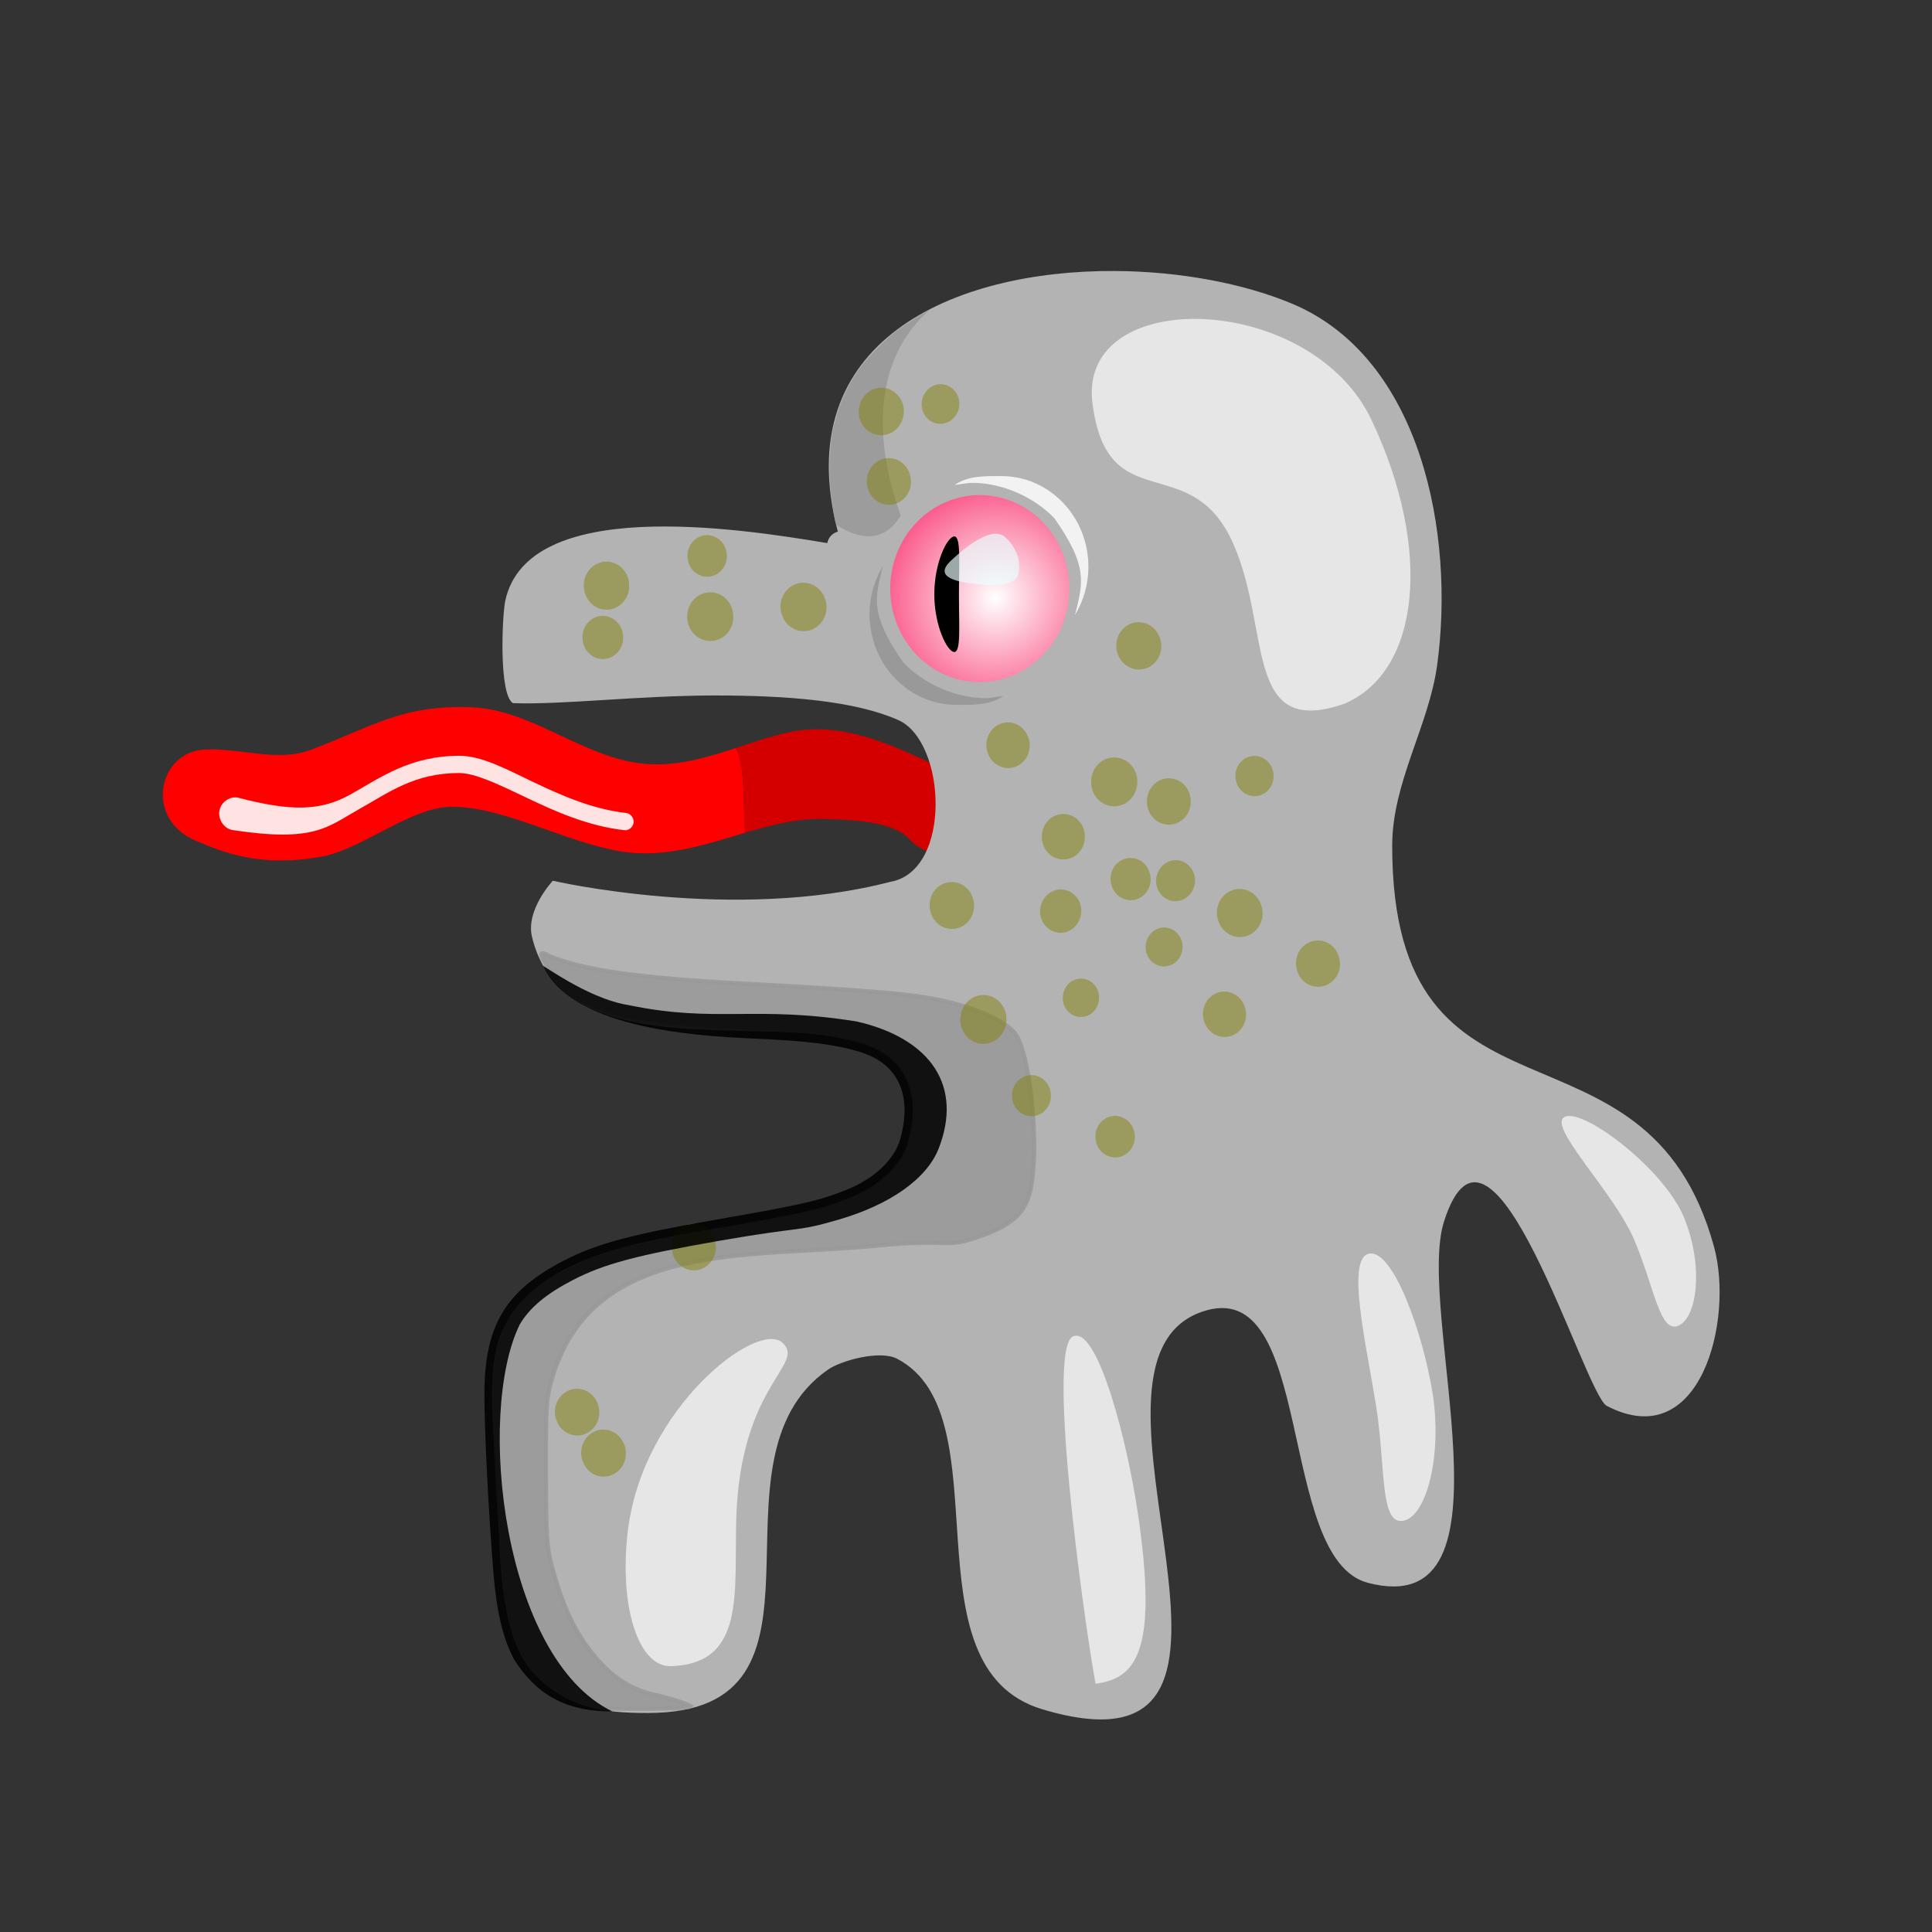 <?xml version="1.0" encoding="UTF-8" standalone="no"?>
<svg
   xmlns:osb="http://www.openswatchbook.org/uri/2009/osb"
   xmlns:dc="http://purl.org/dc/elements/1.1/"
   xmlns:cc="http://creativecommons.org/ns#"
   xmlns:rdf="http://www.w3.org/1999/02/22-rdf-syntax-ns#"
   xmlns:svg="http://www.w3.org/2000/svg"
   xmlns="http://www.w3.org/2000/svg"
   xmlns:xlink="http://www.w3.org/1999/xlink"
   xmlns:sodipodi="http://sodipodi.sourceforge.net/DTD/sodipodi-0.dtd"
   xmlns:inkscape="http://www.inkscape.org/namespaces/inkscape"
   version="1.0"
   width="354.331"
   height="354.331"
   id="0"
   inkscape:version="0.48.0 r9654"
   sodipodi:docname="Crature.svg">
  <rect width="100%" height="100%" fill="#333333" stroke="none"/>
  <defs
     id="defs3061">
    <linearGradient
       id="linearGradient5541"
       osb:paint="solid">
      <stop
         style="stop-color:#353535;stop-opacity:1;"
         offset="0"
         id="stop5543" />
    </linearGradient>
    <linearGradient
       id="linearGradient3931">
      <stop
         style="stop-color:#ffffff;stop-opacity:1"
         offset="0"
         id="stop3933" />
      <stop
         style="stop-color:#fa5486;stop-opacity:1"
         offset="1"
         id="stop3935" />
    </linearGradient>
    <inkscape:perspective
       sodipodi:type="inkscape:persp3d"
       inkscape:vp_x="2.7034892 : 507.93582 : 1"
       inkscape:vp_y="374.27111 : 1337.7227 : 1"
       inkscape:vp_z="995.91104 : 490.36316 : 1"
       inkscape:persp3d-origin="564.86676 : 74.132975 : 1"
       id="perspective3911" />
    <filter
       id="filter4077"
       inkscape:menu-tooltip="Draws a black outline around"
       inkscape:menu="ABCs"
       inkscape:label="Black outline"
       color-interpolation-filters="sRGB">
      <feGaussianBlur
         id="feGaussianBlur4079"
         stdDeviation="2"
         in="SourceAlpha"
         result="result0" />
      <feComposite
         id="feComposite4081"
         in2="result0"
         result="result3"
         operator="arithmetic"
         in="SourceGraphic"
         k2="1"
         k3="10"
         k1="0"
         k4="0" />
      <feComposite
         id="feComposite4083"
         in2="result3"
         operator="in"
         in="result3"
         result="result4" />
    </filter>
    <radialGradient
       inkscape:collect="always"
       xlink:href="#linearGradient3931"
       id="radialGradient7172"
       cx="376.574"
       cy="-20.573"
       fx="376.574"
       fy="-20.573"
       r="21.714"
       gradientUnits="userSpaceOnUse"
       gradientTransform="matrix(0.954,-0.219,0.2,0.95,-172.594,473.106)" />
  </defs>
  <sodipodi:namedview
     pagecolor="#ffffff"
     bordercolor="#666666"
     borderopacity="1"
     objecttolerance="10"
     gridtolerance="10"
     guidetolerance="10"
     inkscape:pageopacity="0"
     inkscape:pageshadow="2"
     inkscape:window-width="1440"
     inkscape:window-height="844"
     id="namedview3059"
     showgrid="false"
     inkscape:zoom="1.4142136"
     inkscape:cx="209.18471"
     inkscape:cy="182.06329"
     inkscape:window-x="-4"
     inkscape:window-y="-4"
     inkscape:window-maximized="1"
     inkscape:current-layer="layer1"
     inkscape:snap-grids="false"
     showguides="true"
     inkscape:guide-bbox="true"
     units="cm">
    <inkscape:grid
       type="xygrid"
       id="grid6108"
       empspacing="5"
       visible="true"
       enabled="true"
       snapvisiblegridlinesonly="true" />
  </sodipodi:namedview>
  <g
     inkscape:groupmode="layer"
     id="layer1"
     inkscape:label="01"
     style="display:inline"
     transform="translate(0,-261.424)">
    <path
       style="fill:#ff0000;stroke:none"
       d="m 134.913,398.622 c -5.019,1.655 -10.039,3.19 -15.578,2.962 -11.634,-0.48 -21.335,-9.969 -32.739,-10.44 -12.991,-0.536 -18.409,3.65 -29.808,7.873 -5.908,2.189 -13.406,-0.507 -19.336,-0.123 -8.534,0.552 -10.984,12.763 -1.513,16.734 4.542,1.904 11.451,5.019 23.142,2.888 6.932,-1.264 15.848,-8.632 22.906,-9.083 10.33,-0.659 24.099,8.014 35.032,8.466 6.977,0.288 13.283,-1.87 19.644,-3.752 -0.054,-0.906 -0.139,-1.805 -0.165,-2.715 -0.054,-1.829 -0.087,-3.641 -0.165,-5.356 -0.079,-1.715 -0.209,-3.312 -0.496,-4.739 -0.144,-0.713 -0.314,-1.39 -0.544,-1.999 -0.1,-0.265 -0.259,-0.473 -0.378,-0.716 z"
       id="path7189"
       inkscape:connector-curvature="0" />
    <path
       style="fill:#d40000;stroke:none"
       d="m 134.913,398.622 c 0.12,0.242 0.278,0.451 0.378,0.716 0.23,0.609 0.4,1.286 0.544,1.999 0.287,1.427 0.418,3.024 0.496,4.739 0.079,1.715 0.112,3.527 0.165,5.356 0.027,0.91 0.111,1.809 0.165,2.715 4.869,-1.44 9.762,-2.735 15.034,-2.518 4.382,0.181 12.138,0.343 15.176,3.776 2.019,2.282 6.068,3.031 5.579,3.011 -0.191,-0.008 0.391,-1.317 0.425,-1.382 0.485,-0.92 0.482,-3.127 0.52,-4.122 0.107,-2.829 0.579,-6.802 1.702,-9.428 -9,-4.219 -19.584,-10.123 -30.375,-7.775 -3.364,0.732 -6.584,1.849 -9.81,2.912 z"
       id="path7178"
       inkscape:connector-curvature="0" />
    <path
       style="fill:#b3b3b3;stroke:none"
       d="m 204.505,311.126 c -29.521,-0.175 -60.014,12.797 -50.846,47.808 -0.976,0.241 -1.745,1.064 -1.938,2.098 -16.785,-2.825 -54.906,-8.544 -59.051,10.556 -0.582,2.679 -1.22,17.153 1.399,18.794 8.988,0.325 22.962,-1.377 36.75,-1.406 13.788,-0.03 26.065,1.02 33.928,4.511 8.827,3.92 9.915,27.687 -1.466,29.668 -28.796,7.473 -61.893,-0.203 -61.893,-0.203 0,0 -5.006,5.331 -3.822,10.273 8.053,33.633 76.392,0.433 69.521,36.306 -4.621,24.124 -62.274,9.424 -74.91,35.813 -3.978,8.308 -0.638,25.602 -0.638,34.455 0,7.96 0.474,22.363 6.359,28.507 6.152,6.424 12.531,7.281 20.944,7.281 37.871,0 8.964,-46.232 32.999,-62.962 2.427,-1.69 9.537,-3.647 12.694,-1.999 19.858,10.367 0.908,56.612 26.664,64.295 49.456,14.754 1.313,-63.197 29.217,-72.909 20.907,-7.276 13.559,45.294 30.47,49.708 28.494,7.438 8.627,-49.607 13.947,-66.27 8.708,-27.276 25.709,31.649 29.855,33.814 17.196,8.977 23.341,-15.749 19.667,-29.173 -12.432,-45.43 -59.025,-17.858 -59.025,-73.575 0,-11.61 6.713,-21.918 8.25,-33.147 3.262,-23.842 -2.799,-56.302 -26.664,-66.27 -8.898,-3.716 -20.578,-5.903 -32.408,-5.973 z"
       id="path7121"
       inkscape:connector-curvature="0"
       sodipodi:nodetypes="sccscssccssssssssssssssssss" />
    <path
       style="fill:#e6e6e6;stroke:none"
       d="m 246.563,390.486 c -18.547,6.455 -13.369,-13.415 -20.354,-29.294 -7.79,-17.709 -23.119,-4.262 -25.855,-25.847 -2.736,-21.585 39.999,-20.513 51.19,3.107 11.19,23.62 8.996,46.093 -4.98,52.034 z"
       id="path7123"
       inkscape:connector-curvature="0"
       sodipodi:nodetypes="cszzc" />
    <path
       style="fill:#e6e6e6;fill-opacity:1;fill-rule:evenodd;stroke:none"
       d="m 308.78,484.564 c 3.698,8.799 2.551,18.386 -0.9,19.967 -3.451,1.581 -4.423,-6.838 -8.121,-15.638 -3.698,-8.799 -16.209,-21.069 -12.758,-22.65 3.451,-1.581 18.082,9.521 21.779,18.32 z"
       id="path7127"
       inkscape:connector-curvature="0"
       sodipodi:nodetypes="sssss" />
    <path
       style="fill:#e6e6e6;fill-opacity:1;fill-rule:evenodd;stroke:none"
       d="m 262.735,516.953 c 1.79,11.218 -1.049,22.609 -5.389,23.385 -4.34,0.776 -3.188,-9.914 -4.978,-21.132 -1.79,-11.218 -5.576,-27.093 -1.236,-27.869 4.34,-0.776 9.813,14.399 11.603,25.617 z"
       id="path7140"
       inkscape:connector-curvature="0"
       sodipodi:nodetypes="sssss" />
    <path
       style="fill:url(#radialGradient7172);fill-opacity:1;fill-rule:evenodd;stroke:none"
       d="m 196.125,369.376 c 0,9.472 -7.354,17.15 -16.425,17.15 -9.072,0 -16.425,-7.678 -16.425,-17.15 0,-9.472 7.354,-17.15 16.425,-17.15 9.072,0 16.425,7.678 16.425,17.15 z"
       id="path7146"
       inkscape:connector-curvature="0" />
    <path
       style="fill:#f2f2f2;stroke:none"
       d="m 183.68,348.74 c -3.214,0 -6.101,-0.08 -8.604,1.629 0.651,-0.066 2.547,-0.395 3.215,-0.395 5.597,0 11.418,2.662 15.083,6.489 6.248,8.926 5.247,11.869 3.78,17.748 1.546,-2.564 2.458,-5.583 2.458,-8.836 0,-9.189 -7.132,-16.635 -15.932,-16.635 z"
       id="path7151"
       inkscape:connector-curvature="0"
       sodipodi:nodetypes="scsccsss" />
    <path
       sodipodi:nodetypes="scsccsss"
       inkscape:connector-curvature="0"
       id="path7156"
       d="m 175.406,390.698 c 3.214,0 6.101,0.08 8.604,-1.629 -0.651,0.066 -2.547,0.395 -3.215,0.395 -5.597,0 -11.418,-2.662 -15.083,-6.489 -6.248,-8.926 -5.247,-11.869 -3.78,-17.748 -1.546,2.564 -2.458,5.583 -2.458,8.836 0,9.189 7.132,16.635 15.932,16.635 z"
       style="fill:#999999;stroke:none" />
    <path
       style="fill:#000000;fill-opacity:1;fill-rule:evenodd;stroke:none"
       d="m 175.871,370.403 c 0,5.853 0.392,10.597 -0.856,10.597 -1.248,0 -3.664,-4.744 -3.664,-10.597 0,-5.853 2.416,-10.597 3.664,-10.597 1.248,0 0.856,4.744 0.856,10.597 z"
       id="path7158"
       inkscape:connector-curvature="0"
       sodipodi:nodetypes="sssss" />
    <path
       style="fill:#ebffff;fill-opacity:0.661;stroke:none"
       d="m 176.651,368.204 c -2.979,-0.623 -4.729,-1.662 -2.175,-4.027 2.606,-2.413 7.522,-6.476 9.959,-4.17 2.595,2.455 2.733,5.255 2.308,6.81 -0.704,2.573 -7,1.94 -10.092,1.387 z"
       id="path7164"
       inkscape:connector-curvature="0"
       sodipodi:nodetypes="csssc" />
    <path
       sodipodi:nodetypes="sccs"
       inkscape:connector-curvature="0"
       id="path7174"
       d="m 208.712,539.117 c 3.662,24.977 -0.247,30.164 -7.796,31.099 -2.154,-11.964 -9.343,-63.399 -3.807,-63.79 4.34,-0.936 9.624,19.191 11.603,32.691 z"
       style="fill:#e6e6e6;fill-opacity:1;fill-rule:evenodd;stroke:none" />
    <path
       style="fill:#e6e6e6;fill-opacity:1;fill-rule:evenodd;stroke:none"
       d="m 135.037,539.768 c -0.433,13.711 1.79,26.704 -11.897,27.235 -6.139,0.238 -9.612,-11.105 -8.005,-24.72 2.668,-22.597 23.721,-38.817 28.358,-34.61 4.42,4.01 -7.68,7.523 -8.457,32.094 z"
       id="path7176"
       inkscape:connector-curvature="0"
       sodipodi:nodetypes="sssss" />
    <path
       style="font-size:medium;font-style:normal;font-variant:normal;font-weight:normal;font-stretch:normal;text-indent:0;text-align:start;text-decoration:none;line-height:normal;letter-spacing:normal;word-spacing:normal;text-transform:none;direction:ltr;block-progression:tb;writing-mode:lr-tb;text-anchor:start;baseline-shift:baseline;opacity:0.888;color:#000000;fill:#ffffff;fill-opacity:1;stroke:none;stroke-width:4;marker:none;visibility:visible;display:inline;overflow:visible;enable-background:accumulate;font-family:Sans;-inkscape-font-specification:Sans"
       d="m 84.185,400.038 c -9.025,0.027 -14.377,3.986 -19.856,7.059 -5.479,3.073 -10.827,3.194 -20.707,0.611 -1.487,-0.296 -3.097,0.848 -3.38,2.4 -0.283,1.552 0.812,3.234 2.299,3.529 15.137,2.333 17.505,-0.554 23.207,-3.752 5.702,-3.198 10.244,-6.664 18.438,-6.689 2.921,-0.009 7.269,2.089 12.41,4.541 5.141,2.452 11.156,5.183 17.942,5.948 0.792,0.084 1.586,-0.592 1.667,-1.419 0.081,-0.827 -0.567,-1.656 -1.359,-1.74 -6.211,-0.7 -11.902,-3.223 -16.996,-5.652 -5.094,-2.429 -9.504,-4.85 -13.663,-4.838 z"
       id="path7180"
       inkscape:connector-curvature="0"
       sodipodi:nodetypes="sscscssscscss" />
    <path
       style="opacity:0.888;fill:#999999;fill-opacity:1;fill-rule:evenodd;stroke:#999999;stroke-width:0.773"
       d="m 110.404,574.758 c 0,0 -3.852,-1.114 -5.475,-1.89 -8.35,-3.991 -11.468,-9.793 -12.564,-23.376 -0.886,-10.986 -1.644,-25.928 -1.639,-32.314 0.01,-11.851 3.422,-17.584 13.583,-22.819 5.795,-2.986 11.986,-4.642 27.34,-7.317 15.965,-2.781 19.159,-3.517 24.407,-5.631 5.615,-2.261 9.627,-6.148 10.848,-10.511 2.563,-9.152 -0.626,-15.957 -8.635,-18.431 -4.631,-1.43 -10.161,-2.128 -20.201,-2.549 -21.008,-0.881 -28.761,-2.527 -34.902,-7.409 -1.36,-1.851 -6.381,-8.088 -2.406,-5.721 6.635,2.625 16.269,3.99 35.436,5.019 19.976,1.073 28.561,1.726 33.601,2.556 8.653,1.426 15.413,4.387 16.872,7.391 2.409,4.96 3.737,18.735 2.563,26.603 -0.836,5.61 -3.537,8.043 -11.65,10.497 -3.991,1.207 -4.926,-0.175 -16.782,1.011 -23.236,2.324 -51.775,-1.17 -59.456,24.023 -1.172,3.898 -1.251,5.022 -1.222,17.568 0.028,12.279 0.134,13.778 1.264,17.871 2.268,8.213 5.076,13.46 9.612,17.96 2.235,2.217 5.577,4.403 9.818,5.113 2.78,0.765 4.142,1.101 5.836,1.916 -0.719,0.751 -16.247,0.44 -16.247,0.44 z"
       id="path7197"
       inkscape:connector-curvature="0"
       sodipodi:nodetypes="csssssssssccsssssscsssccc" />
    <path
       style="opacity:0.888;fill:#999999;fill-opacity:1;fill-rule:evenodd;stroke:none"
       d="m 153.381,357.654 c -0.302,-0.489 -0.757,-3.852 -1.064,-6.641 -0.324,-2.939 -0.141,-7.842 0.391,-10.468 0.864,-4.272 2.481,-8.076 4.867,-11.452 1.456,-2.06 4.916,-5.577 6.993,-7.108 1.611,-1.188 5.542,-3.614 5.659,-3.492 -11.599,10.444 -8.819,27.289 -5.015,37.454 -3.368,5.659 -8.447,3.966 -11.831,1.707 z"
       id="path7257"
       inkscape:connector-curvature="0"
       sodipodi:nodetypes="cssssccc" />
    <path
       transform="matrix(0.798,-0.204,0.196,0.833,23.167,38.286)"
       d="m 75.66,484.555 a 4.95,4.95 0 1 1 -9.899,0 4.95,4.95 0 1 1 9.899,0 z"
       sodipodi:ry="4.9497476"
       sodipodi:rx="4.9497476"
       sodipodi:cy="484.55545"
       sodipodi:cx="70.710678"
       id="use7413"
       style="opacity:0.462;fill:#808000;fill-opacity:1;fill-rule:evenodd;stroke:none"
       sodipodi:type="arc" />
    <path
       transform="matrix(0.796,0.024,-0.023,0.831,149.879,10.519)"
       d="m 75.66,484.555 a 4.95,4.95 0 1 1 -9.899,0 4.95,4.95 0 1 1 9.899,0 z"
       sodipodi:ry="4.9497476"
       sodipodi:rx="4.9497476"
       sodipodi:cy="484.55545"
       sodipodi:cx="70.710678"
       id="use7415"
       style="opacity:0.462;fill:#808000;fill-opacity:1;fill-rule:evenodd;stroke:none"
       sodipodi:type="arc" />
    <path
       transform="matrix(0.708,-0.224,0.214,0.739,53.593,80.403)"
       d="m 75.66,484.555 a 4.95,4.95 0 1 1 -9.899,0 4.95,4.95 0 1 1 9.899,0 z"
       sodipodi:ry="4.9497476"
       sodipodi:rx="4.9497476"
       sodipodi:cy="484.55545"
       sodipodi:cx="70.710678"
       id="use7417"
       style="opacity:0.462;fill:#808000;fill-opacity:1;fill-rule:evenodd;stroke:none"
       sodipodi:type="arc" />
    <path
       transform="matrix(0.685,0.341,-0.327,0.715,304.542,57.955)"
       d="m 75.66,484.555 a 4.95,4.95 0 1 1 -9.899,0 4.95,4.95 0 1 1 9.899,0 z"
       sodipodi:ry="4.9497476"
       sodipodi:rx="4.9497476"
       sodipodi:cy="484.55545"
       sodipodi:cx="70.710678"
       id="use7419"
       style="opacity:0.462;fill:#808000;fill-opacity:1;fill-rule:evenodd;stroke:none"
       sodipodi:type="arc" />
    <path
       transform="matrix(0.66,0.179,-0.171,0.689,249.69,88.582)"
       d="m 75.66,484.555 a 4.95,4.95 0 1 1 -9.899,0 4.95,4.95 0 1 1 9.899,0 z"
       sodipodi:ry="4.9497476"
       sodipodi:rx="4.9497476"
       sodipodi:cy="484.55545"
       sodipodi:cx="70.710678"
       id="use7421"
       style="opacity:0.462;fill:#808000;fill-opacity:1;fill-rule:evenodd;stroke:none"
       sodipodi:type="arc" />
    <path
       transform="matrix(0.629,0.36,-0.345,0.657,338.295,79.132)"
       d="m 75.66,484.555 a 4.95,4.95 0 1 1 -9.899,0 4.95,4.95 0 1 1 9.899,0 z"
       sodipodi:ry="4.9497476"
       sodipodi:rx="4.9497476"
       sodipodi:cy="484.55545"
       sodipodi:cx="70.710678"
       id="use7423"
       style="opacity:0.462;fill:#808000;fill-opacity:1;fill-rule:evenodd;stroke:none"
       sodipodi:type="arc" />
    <path
       transform="matrix(0.773,-0.349,0.334,0.807,10.872,62.514)"
       d="m 75.66,484.555 a 4.95,4.95 0 1 1 -9.899,0 4.95,4.95 0 1 1 9.899,0 z"
       sodipodi:ry="4.9497476"
       sodipodi:rx="4.9497476"
       sodipodi:cy="484.55545"
       sodipodi:cx="70.710678"
       id="use7425"
       style="opacity:0.462;fill:#808000;fill-opacity:1;fill-rule:evenodd;stroke:none"
       sodipodi:type="arc" />
    <path
       transform="matrix(0.691,-0.147,0.141,0.721,112.896,64.778)"
       d="m 75.66,484.555 a 4.95,4.95 0 1 1 -9.899,0 4.95,4.95 0 1 1 9.899,0 z"
       sodipodi:ry="4.9497476"
       sodipodi:rx="4.9497476"
       sodipodi:cy="484.55545"
       sodipodi:cx="70.710678"
       id="use7427"
       style="opacity:0.462;fill:#808000;fill-opacity:1;fill-rule:evenodd;stroke:none"
       sodipodi:type="arc" />
    <path
       transform="matrix(0.811,-0.003,0.003,0.847,155.568,-1.787)"
       d="m 75.66,484.555 a 4.95,4.95 0 1 1 -9.899,0 4.95,4.95 0 1 1 9.899,0 z"
       sodipodi:ry="4.9497476"
       sodipodi:rx="4.9497476"
       sodipodi:cy="484.55545"
       sodipodi:cx="70.710678"
       id="use7429"
       style="opacity:0.462;fill:#808000;fill-opacity:1;fill-rule:evenodd;stroke:none"
       sodipodi:type="arc" />
    <path
       transform="matrix(0.853,0.06,-0.057,0.891,171.654,-31.162)"
       d="m 75.66,484.555 a 4.95,4.95 0 1 1 -9.899,0 4.95,4.95 0 1 1 9.899,0 z"
       sodipodi:ry="4.9497476"
       sodipodi:rx="4.9497476"
       sodipodi:cy="484.55545"
       sodipodi:cx="70.710678"
       id="use7431"
       style="opacity:0.462;fill:#808000;fill-opacity:1;fill-rule:evenodd;stroke:none"
       sodipodi:type="arc" />
    <path
       transform="matrix(0.736,-0.325,0.311,0.769,-17.865,48.462)"
       d="m 75.66,484.555 a 4.95,4.95 0 1 1 -9.899,0 4.95,4.95 0 1 1 9.899,0 z"
       sodipodi:ry="4.9497476"
       sodipodi:rx="4.9497476"
       sodipodi:cy="484.55545"
       sodipodi:cx="70.710678"
       id="use7433"
       style="opacity:0.462;fill:#808000;fill-opacity:1;fill-rule:evenodd;stroke:none"
       sodipodi:type="arc" />
    <path
       transform="matrix(0.747,-0.376,0.36,0.78,-18.406,28.512)"
       d="m 75.66,484.555 a 4.95,4.95 0 1 1 -9.899,0 4.95,4.95 0 1 1 9.899,0 z"
       sodipodi:ry="4.9497476"
       sodipodi:rx="4.9497476"
       sodipodi:cy="484.55545"
       sodipodi:cx="70.710678"
       id="use7435"
       style="opacity:0.462;fill:#808000;fill-opacity:1;fill-rule:evenodd;stroke:none"
       sodipodi:type="arc" />
    <path
       transform="matrix(0.561,0.426,-0.408,0.586,330.517,21.451)"
       d="m 75.66,484.555 a 4.95,4.95 0 1 1 -9.899,0 4.95,4.95 0 1 1 9.899,0 z"
       sodipodi:ry="4.9497476"
       sodipodi:rx="4.9497476"
       sodipodi:cy="484.55545"
       sodipodi:cx="70.710678"
       id="use7437"
       style="opacity:0.462;fill:#808000;fill-opacity:1;fill-rule:evenodd;stroke:none"
       sodipodi:type="arc" />
    <path
       transform="matrix(0.794,-0.197,0.189,0.829,15.3,-38.042)"
       d="m 75.66,484.555 a 4.95,4.95 0 1 1 -9.899,0 4.95,4.95 0 1 1 9.899,0 z"
       sodipodi:ry="4.9497476"
       sodipodi:rx="4.9497476"
       sodipodi:cy="484.55545"
       sodipodi:cx="70.710678"
       id="use7439"
       style="opacity:0.462;fill:#808000;fill-opacity:1;fill-rule:evenodd;stroke:none"
       sodipodi:type="arc" />
    <path
       transform="matrix(0.799,0.243,-0.233,0.834,218.034,-84.415)"
       d="m 75.66,484.555 a 4.95,4.95 0 1 1 -9.899,0 4.95,4.95 0 1 1 9.899,0 z"
       sodipodi:ry="4.9497476"
       sodipodi:rx="4.9497476"
       sodipodi:cy="484.55545"
       sodipodi:cx="70.710678"
       id="use7441"
       style="opacity:0.462;fill:#808000;fill-opacity:1;fill-rule:evenodd;stroke:none"
       sodipodi:type="arc" />
    <path
       transform="matrix(0.765,-0.382,0.366,0.799,-84.073,12.588)"
       d="m 75.66,484.555 a 4.95,4.95 0 1 1 -9.899,0 4.95,4.95 0 1 1 9.899,0 z"
       sodipodi:ry="4.9497476"
       sodipodi:rx="4.9497476"
       sodipodi:cy="484.55545"
       sodipodi:cx="70.710678"
       id="use7443"
       style="opacity:0.462;fill:#808000;fill-opacity:1;fill-rule:evenodd;stroke:none"
       sodipodi:type="arc" />
    <path
       transform="matrix(0.85,-0.072,0.069,0.887,36.724,-50.191)"
       d="m 75.66,484.555 a 4.95,4.95 0 1 1 -9.899,0 4.95,4.95 0 1 1 9.899,0 z"
       sodipodi:ry="4.9497476"
       sodipodi:rx="4.9497476"
       sodipodi:cy="484.55545"
       sodipodi:cx="70.710678"
       id="use7445"
       style="opacity:0.462;fill:#808000;fill-opacity:1;fill-rule:evenodd;stroke:none"
       sodipodi:type="arc" />
    <path
       transform="matrix(0.829,-0.141,0.135,0.866,-12.801,-40.819)"
       d="m 75.66,484.555 a 4.95,4.95 0 1 1 -9.899,0 4.95,4.95 0 1 1 9.899,0 z"
       sodipodi:ry="4.9497476"
       sodipodi:rx="4.9497476"
       sodipodi:cy="484.55545"
       sodipodi:cx="70.710678"
       id="use7447"
       style="opacity:0.462;fill:#808000;fill-opacity:1;fill-rule:evenodd;stroke:none"
       sodipodi:type="arc" />
    <path
       transform="matrix(0.726,-0.053,0.051,0.758,53.645,-0.159)"
       d="m 75.66,484.555 a 4.95,4.95 0 1 1 -9.899,0 4.95,4.95 0 1 1 9.899,0 z"
       sodipodi:ry="4.9497476"
       sodipodi:rx="4.9497476"
       sodipodi:cy="484.55545"
       sodipodi:cx="70.710678"
       id="use7449"
       style="opacity:0.462;fill:#808000;fill-opacity:1;fill-rule:evenodd;stroke:none"
       sodipodi:type="arc" />
    <path
       transform="matrix(0.751,-0.065,0.063,0.785,26.927,2.552)"
       d="m 75.66,484.555 a 4.95,4.95 0 1 1 -9.899,0 4.95,4.95 0 1 1 9.899,0 z"
       sodipodi:ry="4.9497476"
       sodipodi:rx="4.9497476"
       sodipodi:cy="484.55545"
       sodipodi:cx="70.710678"
       id="use7451"
       style="opacity:0.462;fill:#808000;fill-opacity:1;fill-rule:evenodd;stroke:none"
       sodipodi:type="arc" />
    <path
       transform="matrix(0.848,0.107,-0.103,0.886,170.298,11.51)"
       d="m 75.66,484.555 a 4.95,4.95 0 1 1 -9.899,0 4.95,4.95 0 1 1 9.899,0 z"
       sodipodi:ry="4.9497476"
       sodipodi:rx="4.9497476"
       sodipodi:cy="484.55545"
       sodipodi:cx="70.710678"
       id="use7453"
       style="opacity:0.462;fill:#808000;fill-opacity:1;fill-rule:evenodd;stroke:none"
       sodipodi:type="arc" />
    <path
       transform="matrix(0.742,-0.299,0.287,0.775,33.042,93.057)"
       d="m 75.66,484.555 a 4.95,4.95 0 1 1 -9.899,0 4.95,4.95 0 1 1 9.899,0 z"
       sodipodi:ry="4.9497476"
       sodipodi:rx="4.9497476"
       sodipodi:cy="484.55545"
       sodipodi:cx="70.710678"
       id="use7455"
       style="opacity:0.462;fill:#808000;fill-opacity:1;fill-rule:evenodd;stroke:none"
       sodipodi:type="arc" />
    <path
       transform="matrix(0.718,-0.042,0.041,0.749,118.532,102.41)"
       d="m 75.66,484.555 a 4.95,4.95 0 1 1 -9.899,0 4.95,4.95 0 1 1 9.899,0 z"
       sodipodi:ry="4.9497476"
       sodipodi:rx="4.9497476"
       sodipodi:cy="484.55545"
       sodipodi:cx="70.710678"
       id="use7457"
       style="opacity:0.462;fill:#808000;fill-opacity:1;fill-rule:evenodd;stroke:none"
       sodipodi:type="arc" />
    <path
       transform="matrix(0.692,-0.234,0.224,0.723,47.044,136.1)"
       d="m 75.66,484.555 a 4.95,4.95 0 1 1 -9.899,0 4.95,4.95 0 1 1 9.899,0 z"
       sodipodi:ry="4.9497476"
       sodipodi:rx="4.9497476"
       sodipodi:cy="484.55545"
       sodipodi:cx="70.710678"
       id="use7459"
       style="opacity:0.462;fill:#808000;fill-opacity:1;fill-rule:evenodd;stroke:none"
       sodipodi:type="arc" />
    <path
       transform="matrix(0.782,-0.228,0.219,0.816,80.307,58.88)"
       d="m 75.66,484.555 a 4.95,4.95 0 1 1 -9.899,0 4.95,4.95 0 1 1 9.899,0 z"
       sodipodi:ry="4.9497476"
       sodipodi:rx="4.9497476"
       sodipodi:cy="484.55545"
       sodipodi:cx="70.710678"
       id="use7463"
       style="opacity:0.462;fill:#808000;fill-opacity:1;fill-rule:evenodd;stroke:none"
       sodipodi:type="arc" />
    <path
       transform="matrix(0.657,0.143,-0.137,0.686,218.173,101.906)"
       d="m 75.66,484.555 a 4.95,4.95 0 1 1 -9.899,0 4.95,4.95 0 1 1 9.899,0 z"
       sodipodi:ry="4.9497476"
       sodipodi:rx="4.9497476"
       sodipodi:cy="484.55545"
       sodipodi:cx="70.710678"
       id="use7467"
       style="opacity:0.462;fill:#808000;fill-opacity:1;fill-rule:evenodd;stroke:none"
       sodipodi:type="arc" />
    <path
       transform="matrix(0.766,-0.295,0.282,0.8,-63.57,123.345)"
       d="m 75.66,484.555 a 4.95,4.95 0 1 1 -9.899,0 4.95,4.95 0 1 1 9.899,0 z"
       sodipodi:ry="4.9497476"
       sodipodi:rx="4.9497476"
       sodipodi:cy="484.55545"
       sodipodi:cx="70.710678"
       id="use7469"
       style="opacity:0.462;fill:#808000;fill-opacity:1;fill-rule:evenodd;stroke:none"
       sodipodi:type="arc" />
    <path
       transform="matrix(0.769,-0.292,0.28,0.803,-84.207,151.963)"
       d="m 75.66,484.555 a 4.95,4.95 0 1 1 -9.899,0 4.95,4.95 0 1 1 9.899,0 z"
       sodipodi:ry="4.9497476"
       sodipodi:rx="4.9497476"
       sodipodi:cy="484.55545"
       sodipodi:cx="70.710678"
       id="use7471"
       style="opacity:0.462;fill:#808000;fill-opacity:1;fill-rule:evenodd;stroke:none"
       sodipodi:type="arc" />
    <path
       transform="matrix(0.731,-0.396,0.379,0.764,-124.648,185.727)"
       d="m 75.66,484.555 a 4.95,4.95 0 1 1 -9.899,0 4.95,4.95 0 1 1 9.899,0 z"
       sodipodi:ry="4.9497476"
       sodipodi:rx="4.9497476"
       sodipodi:cy="484.55545"
       sodipodi:cx="70.710678"
       id="use7473"
       style="opacity:0.462;fill:#808000;fill-opacity:1;fill-rule:evenodd;stroke:none"
       sodipodi:type="arc" />
    <path
       style="font-size:medium;font-style:normal;font-variant:normal;font-weight:normal;font-stretch:normal;text-indent:0;text-align:start;text-decoration:none;line-height:normal;letter-spacing:normal;word-spacing:normal;text-transform:none;direction:ltr;block-progression:tb;writing-mode:lr-tb;text-anchor:start;baseline-shift:baseline;opacity:0.888;color:#000000;fill:#000000;fill-opacity:1;stroke:none;stroke-width:5;marker:none;visibility:visible;display:inline;overflow:visible;enable-background:accumulate;font-family:Sans;-inkscape-font-specification:Sans"
       d="m 99.603,438.552 c 5.144,11.134 26.368,12.814 38.383,13.332 9.985,0.419 15.34,1.11 19.738,2.468 3.618,1.118 5.914,3.088 7.139,5.701 1.224,2.614 1.423,6.054 0.236,10.292 -0.994,3.549 -4.497,7.13 -9.715,9.231 -5.146,2.072 -8.089,2.75 -24.04,5.529 -15.398,2.682 -21.845,4.374 -27.87,7.478 -5.251,2.705 -8.998,5.666 -11.37,9.65 -2.372,3.985 -3.257,8.809 -3.262,14.932 -0.005,6.552 0.74,21.44 1.631,32.481 0.559,6.924 1.637,12.057 3.806,16.092 4.622,7.372 10.681,9.599 18.027,9.561 -20.108,-9.704 -25.008,-54.578 -16.987,-70.968 1.877,-3.153 4.924,-5.665 9.834,-8.194 5.564,-2.867 11.495,-4.491 26.806,-7.158 15.978,-2.783 13.808,-1.517 21.965,-3.911 9.164,-2.689 16.06,-7.356 18.27,-13.108 2.098,-5.46 1.918,-10.483 -0.721,-14.589 -2.639,-4.106 -7.683,-7.104 -14.378,-8.611 -18.653,-2.988 -25.683,0.321 -41.683,-2.973 -6.041,-0.925 -12.615,-5.179 -15.808,-7.236 z"
       id="path7199"
       inkscape:connector-curvature="0"
       sodipodi:nodetypes="ccssssssssscccsssssccc" />
  </g>
  <g
     inkscape:groupmode="layer"
     id="layer2"
     inkscape:label="02"
     style="display:inline"
     transform="translate(0,-261.424)" />
</svg>
